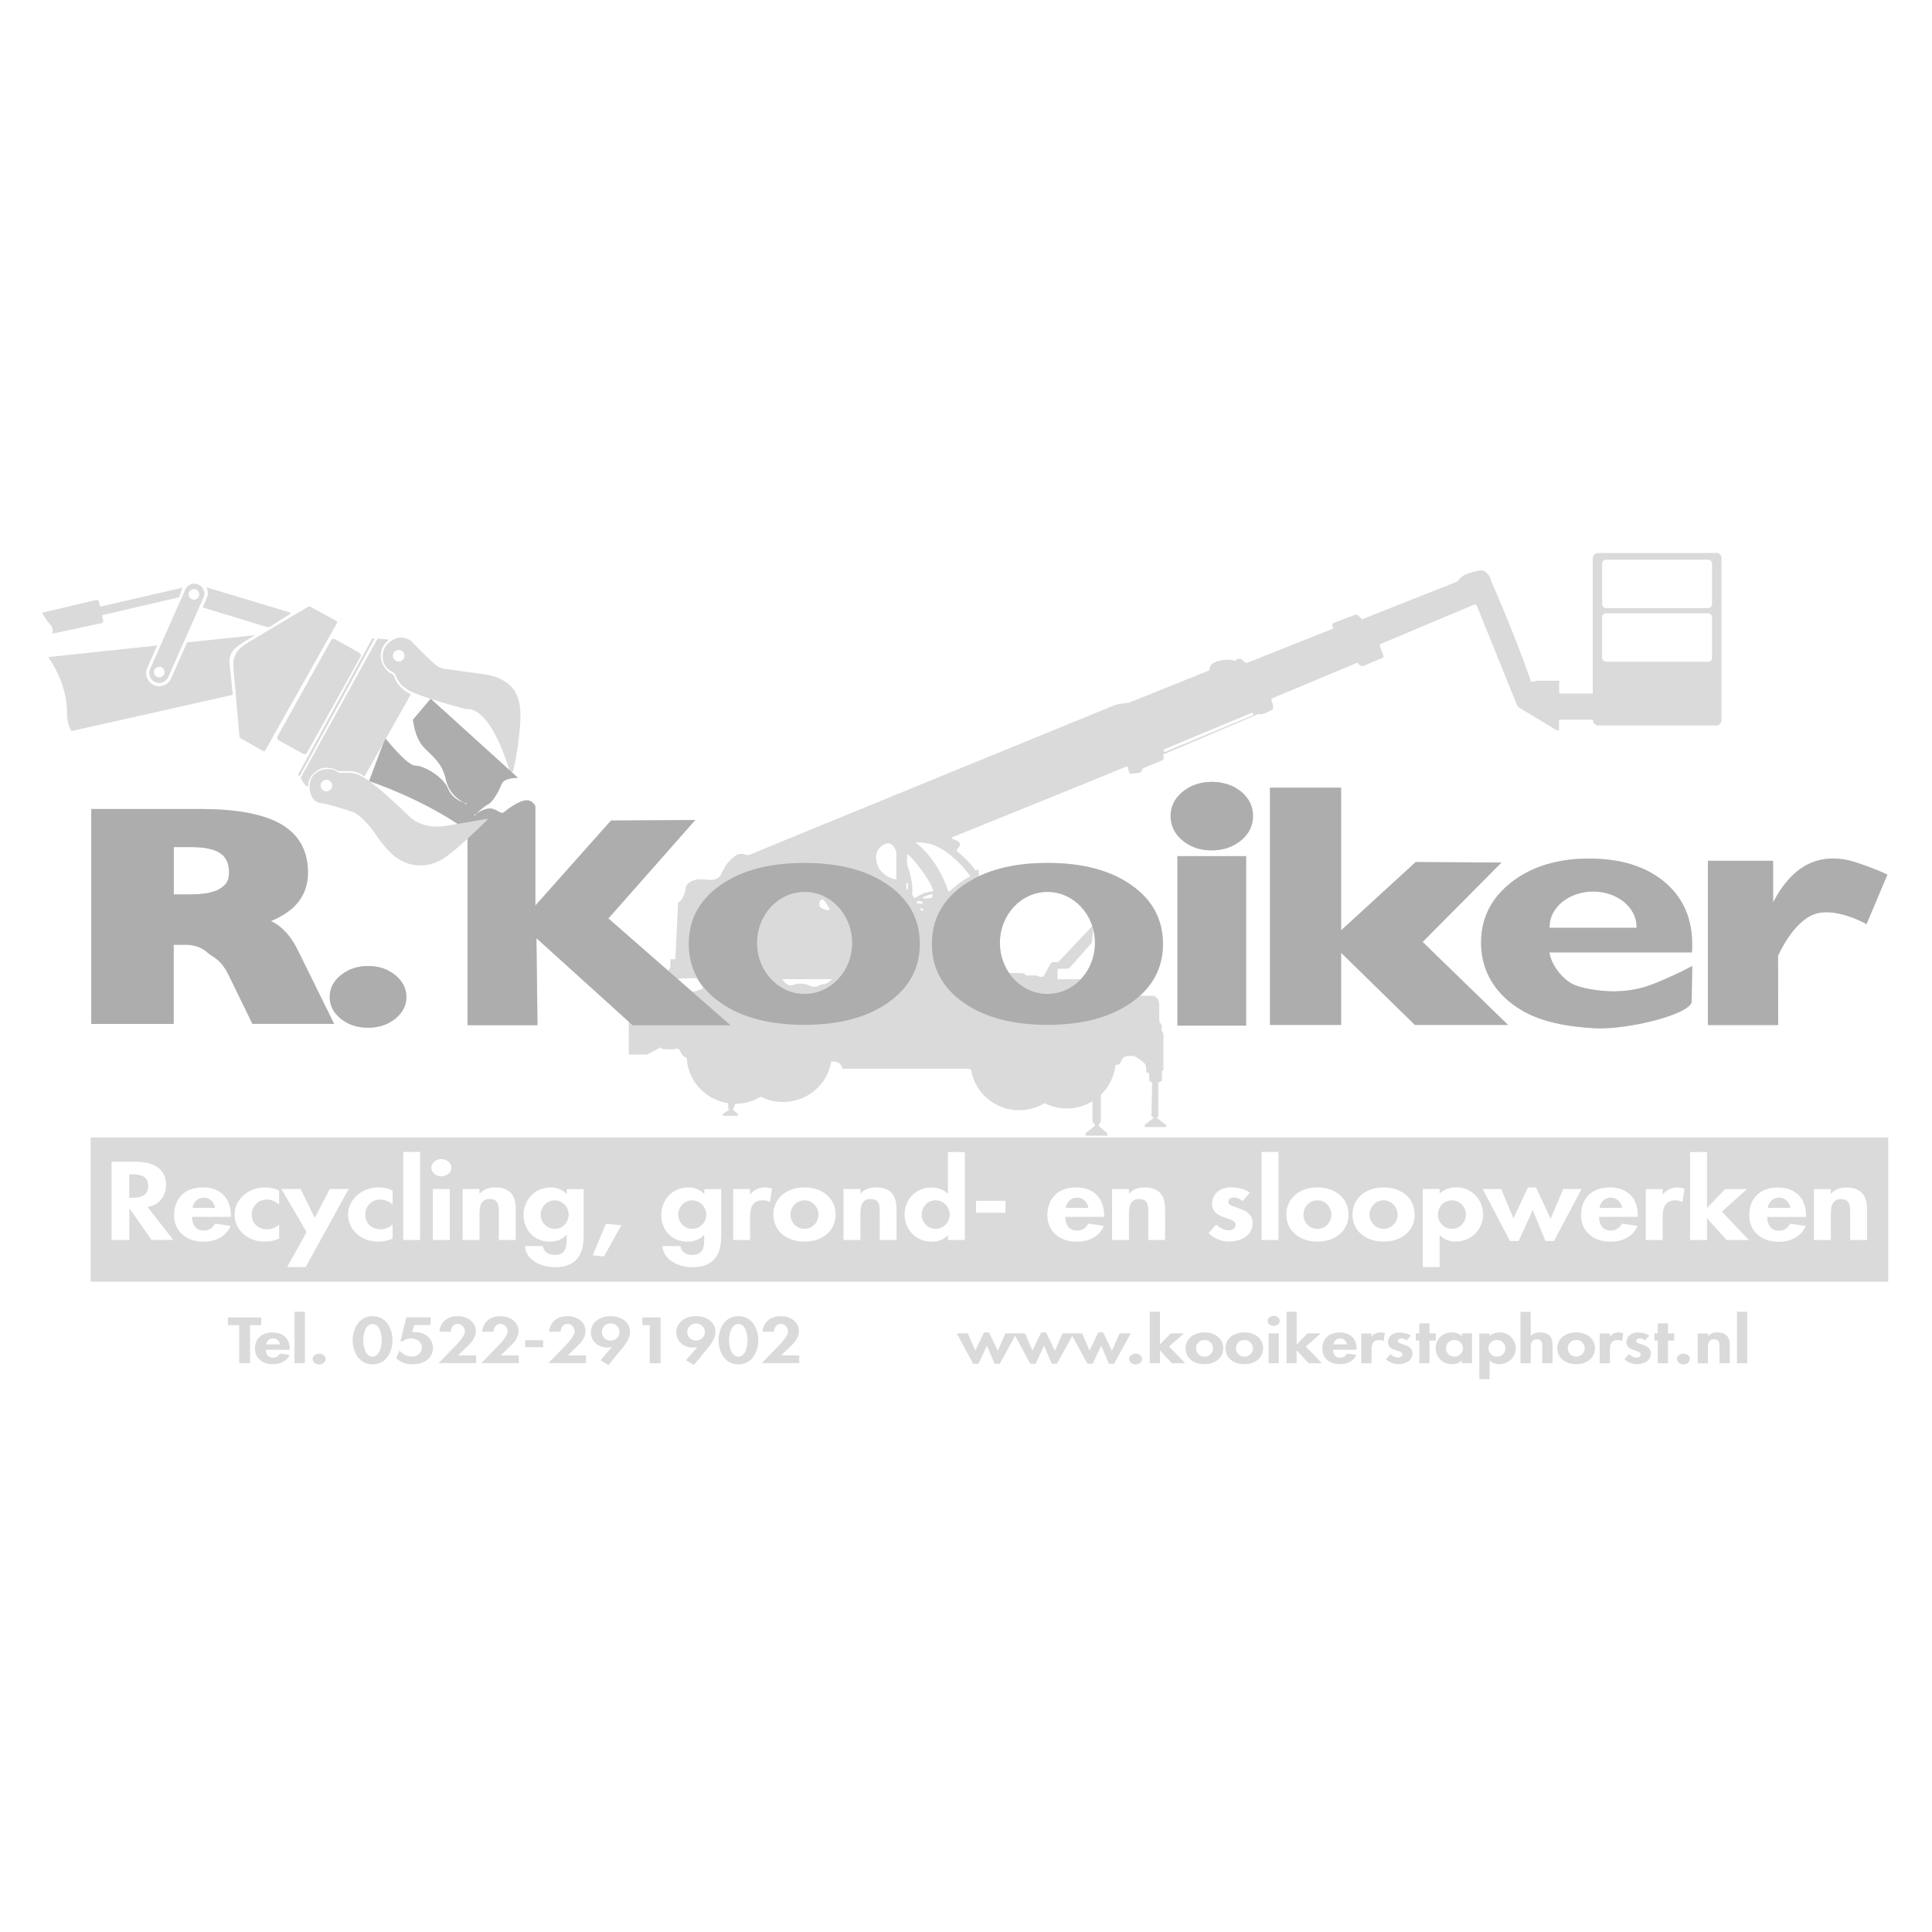 <?xml version="1.0" encoding="UTF-8"?>
<svg id="Laag_1" data-name="Laag 1" xmlns="http://www.w3.org/2000/svg" viewBox="0 0 200 200">
  <defs>
    <style>
      .cls-1 {
        fill: #dadada;
      }

      .cls-1, .cls-2 {
        stroke-width: 0px;
      }

      .cls-2 {
        fill: #adadad;
      }
    </style>
  </defs>
  <path class="cls-1" d="m177.23,62.54c0,.23-.18.41-.41.41h-10.56c-.23,0-.41-.18-.41-.41v-4.19c0-.23.18-.41.41-.41h10.56c.23,0,.41.18.41.41v4.19h0Zm0,5.55c0,.23-.18.41-.41.41h-10.56c-.23,0-.41-.18-.41-.41v-4.19c0-.23.18-.41.41-.41h10.56c.23,0,.41.18.41.41v4.19h0Zm-47.57,5.97l-9,3.75c-.07.03-.15,0-.18-.08-.03-.07,0-.15.08-.18l9-3.75c.07-.03.15,0,.18.08.03.07,0,.15-.08.18h0Zm-29.2,16.65c-.92.41-2.26,1.63-2.26,1.63-1.21-3.66-3.45-5.14-3.45-5.14.7-.04,1.62.19,1.62.19,2.24.68,4.09,3.32,4.09,3.32h0Zm-5.75,2.24c-.22,0-.28-.38-.28-.38.14-1.47-.53-3.04-.53-3.04v-.99c.05-.16.21,0,.21,0,0,0,.88.89,1.68,2.1.8,1.21.83,1.62.83,1.62-1.4.15-1.69.69-1.9.69h0Zm1.79-.03s-.41.1-.76.1-.24-.07-.24-.07c.22-.22.97-.39,1.01-.39.02,0,.04.32-.02.36h0Zm-1.17,1.3c-.11-.07,0-.19,0-.19.04-.07.28.1.26.19-.02.1-.15.07-.26,0h0Zm-.32-.69c-.23-.05-.03-.24-.03-.24.07-.09.58.04.56.16-.02.13-.29.13-.52.08h0Zm-1.01-1.89s0,.58-.05.49c-.05-.1-.12-.07-.12-.07v-.65c.19-.1.18.23.18.23h0Zm-1.2-.58s-2.11-.32-2.11-2.39c0,0-.02-.85.88-1.28.9-.43,1.22.83,1.22.83v2.85h0Zm-7.5,10.83c-.36,0-.58.14-.58.18s-.55.15-.8,0c-.25-.15-1.1-.4-1.79-.12-.68.29-1.14-.59-1.14-.59h5.14s-.48.52-.84.52h0Zm-.36-8.68c.06-.1.2-.13.29-.05.3.25.69.99.65,1.01,0,0-.16.16-.78-.14-.45-.22-.28-.62-.16-.82h0Zm92.7-35.96h-12.21c-.31,0-.55.25-.55.55v13.99h-3.29c-.22,0-.19-.12-.19-.12v-1.2h-2.46v.08h-.45s-.04-.11-.04-.11c-1.64-4.79-4.15-10.43-4.15-10.43.11,0-.35-.99-.98-.97-.36.01-1.5.35-1.8.53-.3.18-.66.63-.66.63l-9.86,3.91s-.12-.11-.34-.33c-.22-.22-.26-.18-.26-.18,0,0-2.39.88-2.47.96-.07.07.09.51.09.51l-8.94,3.55s-.06.12-.43-.28c-.37-.4-.81.08-.81.08,0,0-.63-.29-1.7,0-1.07.29-.93.97-.93.97l-8.4,3.38c-.64,0-1.4.22-1.4.22,0,0-37.35,15.28-37.68,15.44-.33.16-.5.07-.5.07,0,0-.49-.2-.84-.06-.35.13-1.18.88-1.47,1.52-.3.63-.37.7-.37.7-.53.68-1.58.36-1.75.36s-.66.02-.66.02c-.93.19-1.13.73-1.13.73-.16,1.16-.54,1.5-.72,1.6-.06.04-.1.1-.1.18-.04.88-.28,5.75-.28,5.75h-.51v.88l-1.88,2.33,2.86-1.22,1.65-.03s.09.02.11.06l.58.86c.05.07.02.17-.06.2-.26.1-.74.27-.76.27-.02,0-3.22.22-4.73.3l-2.08,2.58v3.64h1.87s1.08-.54,1.27-.68c.2-.13.33.11.33.11,0,0,1.12.04,1.21.03.49-.22.36-.02.58.05.25.65.54.8.74.82.11,2.4,1.93,4.35,4.29,4.7v.5s.09.1.09.17-.63.43-.63.43v.21h1.55l-.02-.22s-.6-.42-.48-.54c.09-.09.18-.34.23-.49,0,0,0,0,.01,0,.97,0,1.86-.27,2.63-.73.69.35,1.47.55,2.3.55,2.52,0,4.61-1.82,4.99-4.2.06,0,.11,0,.14,0,.99,0,1.01.75,1.01.75h12.99s.12.03.33.09c.38,2.38,2.46,4.21,4.99,4.21.97,0,1.86-.27,2.63-.73.69.35,1.47.55,2.3.55.97,0,1.88-.28,2.65-.75v2.07s.13.24.24.35c.1.1,0,.14,0,.14l-.94.73v.28h2.23v-.26l-.84-.72s-.11-.08-.04-.15c.07-.07.22-.34.22-.34v-2.77c.83-.8,1.39-1.88,1.51-3.08.07,0,.15-.01.23-.04.4-.11.33-.46.59-.72.26-.26.96-.16,1.1-.16s1.02.62,1.16.83c.13.21.1.86.1.86.2,0,.3.08.3.08,0,0,.03.64.03.76s.29.17.29.17l-.07,3.48.23.21-.93.72v.23h2.23v-.2l-.99-.76.17-.16v-3.5c.16,0,.37-.18.37-.18v-1.01c.15,0,.16-.11.16-.11v-3.61c0-.21-.05-.23-.05-.23-.1-.1-.12-.21-.12-.21v-.4c0-.24-.16-.43-.22-.44-.05-.01-.05-.93-.05-1.8s-.61-.98-.61-.98h-1.85s-2.22.87-2.22.87l-2.89-2.58h-2.95v-.96c0-.07.06-.13.13-.13h.86c.11,0,.22-.05.29-.13l2.27-2.57.18-1.85-3.58,3.78c-.05.06-.13.09-.2.09h-.45c-.09.01-.17.06-.22.14l-.71,1.29s-.08.08-.13.09c-.13,0-.36,0-.45-.08-.12-.12-1.21-.05-1.21-.05-.14-.14-.36-.27-.44-.25-.08.02-4.55-.14-4.55-.14,0,0,.21-10.73,0-10.61-.21.12-.32.08-.32.08-.56-.88-1.79-1.87-1.79-1.87-.1-.06-.11-.19-.11-.19-.02-.1.34-.41.34-.55s-.07-.37-.61-.55c-.54-.18-.1-.28-.1-.28,0,0,17.71-7.16,17.86-7.25.14-.09.21.02.21.02,0,0,.05.17.11.45.07.28.09.25.09.25,0,0,.62-.03.95-.1.33-.07.33-.25.36-.39.03-.14,1.89-.79,2.1-.92.21-.13.05-.58.05-.58l9.87-4.2c.09.05.47,0,.47,0,0,0,.97-.37,1.04-.56.07-.19-.09-.66-.17-.85-.08-.2.22-.27.22-.27l8.65-3.62s.05-.02.2.18c.15.21.45.16.45.16,0,0,1.8-.79,1.97-.85.17-.06.11-.2.11-.2,0,0-.35-.99-.39-1.09-.04-.1.18-.18.18-.18l9.52-4.01c.33-.15.38.16.38.16l4.08,10.09c.08.25.24.36.24.36l3.92,2.37h.24v-1.1h3.51v.05c0,.31.25.55.55.55h12.21c.31,0,.55-.25.55-.55v-16.77c0-.31-.25-.55-.55-.55h0Z"/>
  <path class="cls-1" d="m26.46,65.73s-1.25.67-2.02,1.3c-.77.63-.69,1.46-.69,1.46l.35,3.44-16.7,3.75c-.53-.83-.46-1.93-.46-1.93,0-3.16-1.95-5.73-1.95-5.73l11.28-1.2-1.02,2.31c-.08.18-.12.36-.12.55,0,.52.3,1.01.8,1.24.18.08.36.12.54.12.52,0,1.02-.3,1.24-.8l1.66-3.74,7.08-.75h0Z"/>
  <path class="cls-1" d="m18.88,60.85l-.15.43-.2.56h-.05s-7.92,1.85-7.92,1.85l.12.53c.03.14-.05.26-.19.29l-5.06,1.09s.18-.55-.23-.95c-.41-.41-.85-1.22-.85-1.22l5.6-1.32c.13-.03.27.05.3.18l.11.51,8.52-1.96h0Z"/>
  <polygon class="cls-1" points="18.48 61.85 18.53 61.84 18.73 61.28 18.48 61.85 18.48 61.85"/>
  <path class="cls-1" d="m20.08,62.08c-.31,0-.55-.25-.55-.55s.25-.55.55-.55.55.25.55.55-.25.55-.55.55h0Zm-3.59,8.04c-.31,0-.55-.25-.55-.55s.25-.55.55-.55.55.25.55.55-.25.55-.55.55h0Zm4.05-9.61c-.25-.11-.53-.12-.79-.02-.26.1-.46.29-.57.54l-2.54,5.74-1.1,2.48c-.23.52,0,1.13.52,1.36.52.23,1.13,0,1.36-.52l1.58-3.57,2.06-4.65c.23-.52,0-1.13-.52-1.36h0Z"/>
  <path class="cls-1" d="m21.37,60.8s.27.52.1.94l-.49,1.14,6.55,2s.31.13.62-.12c.26-.2,1.44-.92,1.88-1.2.07-.04.05-.14-.02-.16l-8.64-2.6h0Z"/>
  <path class="cls-1" d="m24.86,76.4l2.38,1.34c.08.04.17.02.22-.06l7.42-13.18c.04-.08.02-.18-.06-.22l-2.73-1.49s-.11-.03-.16,0l-6.24,3.71s-.04.03-.05.05l-.45.29c-.71.46-1.12,1.28-1.04,2.13,0,0,0,0,0,0l.64,7.29c0,.05.03.1.08.13h0Z"/>
  <path class="cls-1" d="m31.38,78.04l-2.54-1.41c-.14-.08-.19-.26-.11-.4l5.54-9.95c.08-.14.26-.19.4-.11l2.54,1.41c.14.08.19.26.11.4l-5.54,9.95c-.08.14-.26.19-.4.11h0Z"/>
  <path class="cls-1" d="m30.88,80.26l.1.05s.06,0,.08-.02l7.67-14.09s0-.06-.02-.08l-.1-.05s-.06,0-.08.02l-7.67,14.09s0,.06.02.08h0Z"/>
  <path class="cls-1" d="m41.27,68.48c-.33,0-.6-.27-.6-.6s.27-.6.6-.6.6.27.6.6-.27.6-.6.6h0Zm11.09,2.13c-.63-.43-1.36-.68-2.11-.79-1.1-.15-3.08-.42-4.27-.59-.32-.05-.63-.18-.87-.39-.48-.41-1.37-1.23-2.55-2.49,0,0-.63-.49-1.43-.3-.11.03-1.39.42-1.51,1.71-.12,1.29.88,1.73.88,1.73,0,0,.33.14.44.36.11.22.18.86,1.25,1.55,1.08.7,6.08,2.02,6.08,2.02,0,0,2.24-.71,4.4,6.11l.27.77s.52-1.25.85-4.65c.26-2.69-.05-4.09-1.43-5.05h0Z"/>
  <path class="cls-1" d="m83.28,124.26c-.9,0-1.45.75-1.45,1.48s.55,1.47,1.45,1.47,1.45-.76,1.45-1.47-.55-1.48-1.45-1.48h0Z"/>
  <path class="cls-1" d="m143.23,124.26c-.9,0-1.45.75-1.45,1.48s.55,1.47,1.45,1.47,1.45-.76,1.45-1.47-.55-1.48-1.45-1.48h0Z"/>
  <path class="cls-1" d="m150.3,124.26c-.9,0-1.45.76-1.45,1.47s.55,1.48,1.45,1.48,1.45-.77,1.45-1.48-.55-1.47-1.45-1.47h0Z"/>
  <path class="cls-1" d="m111.5,123.98c-.7,0-1.09.52-1.17,1.06h2.34c-.09-.54-.49-1.06-1.16-1.06h0Z"/>
  <path class="cls-1" d="m96.86,124.26c-.9,0-1.45.76-1.45,1.47s.55,1.48,1.45,1.48,1.45-.77,1.45-1.48-.55-1.47-1.45-1.47h0Z"/>
  <path class="cls-1" d="m71.66,124.26c-.9,0-1.45.77-1.45,1.48s.55,1.47,1.45,1.47,1.45-.76,1.45-1.47-.55-1.48-1.45-1.48h0Z"/>
  <path class="cls-1" d="m136.38,124.26c-.9,0-1.45.75-1.45,1.48s.55,1.47,1.45,1.47,1.45-.76,1.45-1.47-.55-1.48-1.45-1.48h0Z"/>
  <path class="cls-1" d="m21.1,123.98c-.7,0-1.09.52-1.17,1.06h2.34c-.09-.54-.49-1.06-1.16-1.06h0Z"/>
  <path class="cls-1" d="m184.17,123.98c-.7,0-1.09.52-1.17,1.06h2.34c-.09-.54-.49-1.06-1.16-1.06h0Z"/>
  <path class="cls-1" d="m166.75,123.98c-.7,0-1.09.52-1.17,1.06h2.34c-.09-.54-.49-1.06-1.16-1.06h0Z"/>
  <path class="cls-1" d="m193.28,128.37h-1.75v-2.79c0-.63.04-1.45-.95-1.45-1.04,0-1.05,1-1.05,1.63v2.61h-1.75v-5.27h1.75v.48h.02c.36-.47.97-.65,1.6-.65,1.65,0,2.12,1,2.12,2.22v3.22h0Zm-6.31-2.39h-4.03c0,.67.3,1.42,1.21,1.42.57,0,.94-.3,1.17-.72l1.61.23c-.42,1.05-1.5,1.64-2.79,1.64-1.9,0-3.06-1.16-3.06-2.76s.99-2.86,2.97-2.86,2.91,1.28,2.91,2.87v.18h0Zm-8.23,2.39l-2.01-2.24h-.02v2.24h-1.75v-9.11h1.75v5.77h.02l1.84-1.93h2.27l-2.59,2.32,2.79,2.95h-2.3Zm-4.56-3.92c-.21-.13-.46-.19-.72-.19-1.21,0-1.34.92-1.34,1.74v2.37h-1.75v-5.27h1.75v.55h.02c.35-.46.87-.72,1.52-.72.25,0,.5.05.72.13l-.21,1.4h0Zm-4.62,1.52h-4.03c0,.67.3,1.42,1.21,1.42.57,0,.94-.3,1.17-.72l1.61.23c-.42,1.05-1.5,1.64-2.79,1.64-1.9,0-3.06-1.16-3.06-2.76s.99-2.86,2.97-2.86,2.91,1.28,2.91,2.87v.18h0Zm-9.58,2.5l-1.31-3.21-1.46,3.21h-.9l-2.82-5.38h1.91l1.27,3.04,1.5-3.21h.84l1.51,3.25,1.3-3.08h1.9l-2.85,5.38h-.89Zm-9.29.06c-.62,0-1.29-.24-1.64-.67h-.02v3.31h-1.75v-8.09h1.75v.48c.4-.41,1.05-.65,1.7-.65,1.74,0,2.8,1.4,2.8,2.78s-1.02,2.83-2.84,2.83h0Zm-7.46,0c-1.92,0-3.22-1.17-3.22-2.8s1.31-2.81,3.22-2.81,3.22,1.17,3.22,2.81-1.3,2.8-3.22,2.8h0Zm-6.85,0c-1.92,0-3.22-1.17-3.22-2.8s1.31-2.81,3.22-2.81,3.22,1.17,3.22,2.81-1.3,2.8-3.22,2.8h0Zm-4.03-.17h-1.75v-9.11h1.75v9.11h0Zm-5.08.17c-.82,0-1.62-.32-2.16-.88l.8-.89c.34.32.79.61,1.3.61.39,0,.7-.23.7-.57,0-.46-.61-.57-1.22-.79-.61-.23-1.22-.54-1.22-1.39,0-.99.8-1.71,1.95-1.71.65,0,1.47.17,1.97.55l-.75.87c-.25-.2-.57-.37-.92-.37-.29,0-.57.19-.57.45,0,.39.64.49,1.26.73.64.24,1.26.6,1.26,1.51,0,1.17-1.1,1.87-2.39,1.87h0Zm-6.65-.17h-1.75v-2.79c0-.63.04-1.45-.95-1.45-1.04,0-1.05,1-1.05,1.63v2.61h-1.75v-5.27h1.75v.48h.02c.36-.47.97-.65,1.6-.65,1.65,0,2.12,1,2.12,2.22v3.22h0Zm-6.31-2.39h-4.03c0,.67.3,1.42,1.21,1.42.57,0,.94-.3,1.17-.72l1.61.23c-.42,1.05-1.5,1.64-2.79,1.64-1.9,0-3.06-1.16-3.06-2.76s.99-2.86,2.97-2.86,2.91,1.28,2.91,2.87v.18h0Zm-10.22-.43h-3.05v-1.23h3.05v1.23h0Zm-4.21,2.82h-1.75v-.49h-.02c-.36.43-1.01.67-1.65.67-1.8,0-2.82-1.41-2.82-2.83s1.04-2.78,2.8-2.78c.64,0,1.29.24,1.67.65h.02v-4.32h1.75v9.11h0Zm-7.06,0h-1.75v-2.79c0-.63.04-1.45-.95-1.45-1.04,0-1.05,1-1.05,1.63v2.61h-1.75v-5.27h1.75v.48h.02c.36-.47.97-.65,1.6-.65,1.65,0,2.12,1,2.12,2.22v3.22h0Zm-9.54.17c-1.92,0-3.22-1.17-3.22-2.8s1.31-2.81,3.22-2.81,3.22,1.17,3.22,2.81-1.3,2.8-3.22,2.8h0Zm-3.57-4.09c-.21-.13-.46-.19-.72-.19-1.21,0-1.34.92-1.34,1.74v2.37h-1.75v-5.27h1.75v.55h.02c.35-.46.87-.72,1.52-.72.25,0,.5.05.72.13l-.21,1.4h0Zm-5.06,3.6c0,1.72-.67,3.14-2.97,3.14-1.5,0-3.01-.78-3.1-2.19h1.85c.09.56.55.92,1.21.92,1.24,0,1.26-.93,1.26-1.73v-.34h-.02c-.37.43-1.02.7-1.67.7-1.8,0-2.76-1.35-2.76-2.77s1.02-2.85,2.85-2.85c.61,0,1.24.27,1.59.68h.02v-.5h1.75v4.95h0Zm-12.13,2.03l-1.16-.12,1.36-3.26,1.6.15-1.8,3.23h0Zm-2.11-2.03c0,1.72-.67,3.14-2.97,3.14-1.5,0-3.01-.78-3.1-2.19h1.85c.09.56.55.92,1.21.92,1.24,0,1.26-.93,1.26-1.73v-.34h-.03c-.37.43-1.02.7-1.67.7-1.8,0-2.76-1.35-2.76-2.77s1.02-2.85,2.85-2.85c.61,0,1.24.27,1.59.68h.03v-.5h1.75v4.95h0Zm-7.02.32h-1.75v-2.79c0-.63.04-1.45-.95-1.45-1.04,0-1.05,1-1.05,1.63v2.61h-1.75v-5.27h1.75v.48h.03c.36-.47.97-.65,1.6-.65,1.65,0,2.12,1,2.12,2.22v3.22h0Zm-7.7-6.59c-.57,0-1.04-.4-1.04-.89s.46-.89,1.04-.89,1.04.41,1.04.89-.46.89-1.04.89h0Zm.87,6.59h-1.75v-5.27h1.75v5.27h0Zm-3.07,0h-1.75v-9.11h1.75v9.11h0Zm-2.84-3.66c-.37-.32-.75-.52-1.29-.52-.99,0-1.55.79-1.55,1.57,0,.83.61,1.51,1.61,1.51.47,0,.91-.2,1.22-.5v1.45c-.47.23-.97.32-1.51.32-1.81,0-3.1-1.28-3.1-2.79s1.34-2.82,3.19-2.82c.49,0,1,.11,1.42.33v1.45h0Zm-10.93,6.47l2.02-3.62-2.61-4.47h1.99l1.46,3,1.57-3h1.95l-4.46,8.09h-1.92Zm-.82-6.47c-.37-.32-.75-.52-1.29-.52-.99,0-1.55.79-1.55,1.57,0,.83.61,1.51,1.61,1.51.47,0,.91-.2,1.22-.5v1.45c-.47.23-.97.32-1.51.32-1.81,0-3.1-1.28-3.1-2.79s1.34-2.82,3.19-2.82c.49,0,1,.11,1.42.33v1.45h0Zm-4.98,1.27h-4.04c0,.67.3,1.42,1.21,1.42.57,0,.94-.3,1.17-.72l1.61.23c-.42,1.05-1.5,1.64-2.79,1.64-1.9,0-3.06-1.16-3.06-2.76s.99-2.86,2.97-2.86,2.91,1.28,2.91,2.87v.18h0Zm-8.22,2.39l-2.29-3.26h-.02v3.26h-1.84v-8.1h2.49c1.86,0,3.15.71,3.15,2.44,0,1.03-.66,2.06-1.92,2.24l2.66,3.41h-2.22Zm-6.32-10.61v14.93h186.09v-14.93H9.37Z"/>
  <path class="cls-1" d="m13.63,121.56h-.25v2.44h.24c1.01,0,1.72-.26,1.72-1.25s-.74-1.19-1.71-1.19h0Z"/>
  <path class="cls-1" d="m57.42,124.26c-.9,0-1.45.77-1.45,1.48s.55,1.47,1.45,1.47,1.45-.76,1.45-1.47-.55-1.48-1.45-1.48h0Z"/>
  <polygon class="cls-1" points="25.88 141.12 24.76 141.12 24.76 137.18 23.59 137.18 23.59 136.38 27.04 136.38 27.04 137.18 25.88 137.18 25.88 141.12 25.88 141.12"/>
  <path class="cls-1" d="m28.98,139.17c-.05-.31-.3-.62-.71-.62s-.67.3-.72.62h1.43Zm-1.46.55c0,.39.18.83.74.83.35,0,.57-.18.72-.42l.99.13c-.26.62-.92.96-1.71.96-1.16,0-1.87-.68-1.87-1.61s.6-1.67,1.82-1.67,1.78.75,1.78,1.68v.11h-2.47Z"/>
  <polygon class="cls-1" points="31.56 141.12 30.49 141.12 30.49 135.79 31.56 135.79 31.56 141.12 31.56 141.12"/>
  <path class="cls-1" d="m33.72,140.68c0,.31-.31.57-.68.57s-.68-.26-.68-.57.31-.55.68-.55.68.24.68.55h0Z"/>
  <path class="cls-1" d="m37.6,138.74c0,.47.17,1.7.96,1.7s.96-1.23.96-1.7-.16-1.68-.96-1.68-.96,1.21-.96,1.68h0Zm3.03.01c0,1.01-.54,2.49-2.06,2.49s-2.06-1.48-2.06-2.49.52-2.5,2.06-2.5,2.06,1.48,2.06,2.5h0Z"/>
  <path class="cls-1" d="m42.87,137.18l-.2.72h.29c1.12-.01,1.86.75,1.86,1.63,0,1.02-.86,1.7-2.1,1.7-.68,0-1.26-.21-1.71-.63l.34-.79c.3.35.77.62,1.3.62.63,0,1.03-.45,1.03-.94,0-.52-.49-.94-1.12-.94-.33,0-.69.13-.93.31h-.18l.62-2.49h2.51v.8h-1.71Z"/>
  <path class="cls-1" d="m49.29,140.31v.8h-3.88l1.47-1.52c.41-.41,1.25-1.24,1.25-1.77,0-.34-.27-.77-.74-.77-.5,0-.73.45-.71.81h-1.19c.08-.91.71-1.61,1.9-1.61,1.06,0,1.87.66,1.87,1.53,0,.7-.47,1.22-1,1.72l-.85.81h1.89Z"/>
  <path class="cls-1" d="m53.71,140.31v.8h-3.88l1.47-1.52c.41-.41,1.25-1.24,1.25-1.77,0-.34-.27-.77-.74-.77-.5,0-.73.45-.71.81h-1.19c.08-.91.71-1.61,1.9-1.61,1.06,0,1.87.66,1.87,1.53,0,.7-.47,1.22-1,1.72l-.85.81h1.89Z"/>
  <polygon class="cls-1" points="56.22 138.74 56.22 139.46 54.36 139.46 54.36 138.74 56.22 138.74 56.22 138.74"/>
  <path class="cls-1" d="m60.65,140.31v.8h-3.88l1.47-1.52c.41-.41,1.25-1.24,1.25-1.77,0-.34-.27-.77-.74-.77-.5,0-.73.45-.71.81h-1.19c.08-.91.71-1.61,1.9-1.61,1.06,0,1.87.66,1.87,1.53,0,.7-.47,1.22-1,1.72l-.85.81h1.89Z"/>
  <path class="cls-1" d="m62.3,137.89c0,.43.34.89.91.89s.92-.46.92-.89-.35-.89-.92-.89-.91.46-.91.89h0Zm-.14,2.93l1.19-1.38h-.02c-.13.03-.29.06-.45.06-1.06,0-1.71-.75-1.71-1.57,0-.98.85-1.68,2.03-1.68s2.02.66,2.02,1.61c0,.57-.33,1.12-.7,1.58l-1.53,1.87-.83-.5h0Z"/>
  <polygon class="cls-1" points="66.5 137.18 66.5 136.38 68.38 136.38 68.38 141.12 67.26 141.12 67.26 137.18 66.5 137.18 66.5 137.18"/>
  <path class="cls-1" d="m71.14,137.89c0,.43.34.89.91.89s.92-.46.92-.89-.35-.89-.92-.89-.91.46-.91.89h0Zm-.14,2.93l1.19-1.38h-.02c-.13.03-.29.06-.45.06-1.06,0-1.71-.75-1.71-1.57,0-.98.85-1.68,2.03-1.68s2.02.66,2.02,1.61c0,.57-.33,1.12-.7,1.58l-1.53,1.87-.83-.5h0Z"/>
  <path class="cls-1" d="m75.47,138.74c0,.47.17,1.7.96,1.7s.96-1.23.96-1.7-.16-1.68-.96-1.68-.96,1.21-.96,1.68h0Zm3.03.01c0,1.01-.54,2.49-2.06,2.49s-2.06-1.48-2.06-2.49.52-2.5,2.06-2.5,2.06,1.48,2.06,2.5h0Z"/>
  <path class="cls-1" d="m82.74,140.31v.8h-3.88l1.47-1.52c.41-.41,1.25-1.24,1.25-1.77,0-.34-.27-.77-.74-.77-.5,0-.73.45-.71.81h-1.19c.08-.91.71-1.61,1.9-1.61,1.06,0,1.87.66,1.87,1.53,0,.7-.47,1.22-1,1.72l-.85.81h1.89Z"/>
  <polygon class="cls-1" points="100.96 139.81 101.87 137.93 102.38 137.93 103.29 139.83 104.08 138.03 105.22 138.03 103.5 141.18 102.96 141.18 102.17 139.3 101.29 141.18 100.74 141.18 99.04 138.03 100.19 138.03 100.96 139.81 100.96 139.81"/>
  <polygon class="cls-1" points="106.88 139.81 107.78 137.93 108.29 137.93 109.2 139.83 109.99 138.03 111.14 138.03 109.41 141.18 108.88 141.18 108.08 139.3 107.2 141.18 106.66 141.18 104.95 138.03 106.11 138.03 106.88 139.81 106.88 139.81"/>
  <polygon class="cls-1" points="112.79 139.81 113.69 137.93 114.2 137.93 115.11 139.83 115.9 138.03 117.05 138.03 115.33 141.18 114.79 141.18 114 139.3 113.11 141.18 112.57 141.18 110.86 138.03 112.02 138.03 112.79 139.81 112.79 139.81"/>
  <path class="cls-1" d="m118.23,140.68c0,.31-.3.57-.67.57s-.67-.26-.67-.57.3-.55.67-.55.67.24.67.55h0Z"/>
  <polygon class="cls-1" points="120.08 139.16 120.09 139.16 121.2 138.03 122.58 138.03 121.01 139.39 122.7 141.12 121.31 141.12 120.09 139.8 120.08 139.8 120.08 141.12 119.02 141.12 119.02 135.79 120.08 135.79 120.08 139.16 120.08 139.16"/>
  <path class="cls-1" d="m123.81,139.58c0,.41.33.86.88.86s.88-.45.88-.86-.33-.87-.88-.87-.88.44-.88.87h0Zm2.82,0c0,.95-.79,1.64-1.95,1.64s-1.95-.68-1.95-1.64.79-1.65,1.95-1.65,1.95.68,1.95,1.65h0Z"/>
  <path class="cls-1" d="m127.94,139.58c0,.41.33.86.88.86s.88-.45.88-.86-.33-.87-.88-.87-.88.44-.88.87h0Zm2.82,0c0,.95-.79,1.64-1.95,1.64s-1.95-.68-1.95-1.64.79-1.65,1.95-1.65,1.95.68,1.95,1.65h0Z"/>
  <path class="cls-1" d="m132.38,141.12h-1.06v-3.09h1.06v3.09h0Zm.1-4.38c0,.29-.28.52-.63.52s-.63-.23-.63-.52.28-.52.63-.52.63.24.63.52h0Z"/>
  <polygon class="cls-1" points="134.23 139.16 134.25 139.16 135.36 138.03 136.73 138.03 135.17 139.39 136.85 141.12 135.47 141.12 134.25 139.8 134.23 139.8 134.23 141.12 133.18 141.12 133.18 135.79 134.23 135.79 134.23 139.16 134.23 139.16"/>
  <path class="cls-1" d="m139.44,139.17c-.05-.31-.29-.62-.7-.62s-.66.3-.71.62h1.41Zm-1.44.55c0,.39.18.83.73.83.35,0,.57-.18.71-.42l.97.13c-.26.62-.91.96-1.68.96-1.15,0-1.85-.68-1.85-1.61s.6-1.67,1.8-1.67,1.76.75,1.76,1.68v.11h-2.44Z"/>
  <path class="cls-1" d="m141.99,138.35h.01c.21-.27.53-.42.92-.42.15,0,.3.03.44.08l-.13.82c-.13-.08-.28-.11-.44-.11-.73,0-.81.54-.81,1.02v1.39h-1.06v-3.09h1.06v.32h0Z"/>
  <path class="cls-1" d="m145.61,138.76c-.15-.12-.35-.21-.56-.21-.17,0-.35.11-.35.26,0,.23.39.29.76.43.39.14.76.35.76.89,0,.68-.66,1.09-1.44,1.09-.5,0-.98-.19-1.31-.52l.48-.52c.2.19.48.36.79.36.23,0,.42-.13.42-.33,0-.27-.37-.33-.74-.46-.37-.13-.74-.31-.74-.81,0-.58.48-1,1.18-1,.39,0,.89.1,1.19.32l-.45.51h0Z"/>
  <polygon class="cls-1" points="147.98 141.12 146.93 141.12 146.93 138.77 146.56 138.77 146.56 138.03 146.93 138.03 146.93 136.99 147.98 136.99 147.98 138.03 148.63 138.03 148.63 138.77 147.98 138.77 147.98 141.12 147.98 141.12"/>
  <path class="cls-1" d="m151.44,139.57c0-.41-.34-.86-.88-.86s-.88.45-.88.86.33.87.88.87.88-.45.88-.87h0Zm.94,1.55h-1.04v-.28h-.01c-.23.25-.62.38-1,.38-1.09,0-1.71-.82-1.71-1.66s.63-1.63,1.69-1.63c.39,0,.78.14,1.03.39v-.29h1.04v3.09h0Z"/>
  <path class="cls-1" d="m155.84,139.57c0-.41-.33-.86-.88-.86s-.88.45-.88.86.33.87.88.87.88-.45.88-.87h0Zm-1.65-1.26c.24-.24.63-.38,1.03-.38,1.05,0,1.69.82,1.69,1.63s-.62,1.66-1.71,1.66c-.38,0-.78-.14-.99-.39h-.01v1.94h-1.06v-4.73h1.06v.28h0Z"/>
  <path class="cls-1" d="m158.46,135.79v2.5h.01c.22-.25.59-.36.97-.36,1,0,1.28.58,1.28,1.3v1.89h-1.06v-1.63c0-.37.02-.85-.57-.85-.63,0-.63.58-.63.96v1.53h-1.06v-5.33h1.06Z"/>
  <path class="cls-1" d="m162.29,139.58c0,.41.33.86.88.86s.88-.45.88-.86-.33-.87-.88-.87-.88.44-.88.87h0Zm2.82,0c0,.95-.79,1.64-1.95,1.64s-1.95-.68-1.95-1.64.79-1.65,1.95-1.65,1.95.68,1.95,1.65h0Z"/>
  <path class="cls-1" d="m166.67,138.35h.01c.21-.27.53-.42.92-.42.15,0,.3.03.44.08l-.13.82c-.13-.08-.28-.11-.44-.11-.73,0-.81.54-.81,1.02v1.39h-1.06v-3.09h1.06v.32h0Z"/>
  <path class="cls-1" d="m170.29,138.76c-.15-.12-.35-.21-.56-.21-.17,0-.35.11-.35.26,0,.23.39.29.76.43.39.14.76.35.76.89,0,.68-.66,1.09-1.44,1.09-.5,0-.98-.19-1.31-.52l.48-.52c.2.19.48.36.79.36.23,0,.42-.13.42-.33,0-.27-.37-.33-.74-.46-.37-.13-.74-.31-.74-.81,0-.58.48-1,1.18-1,.39,0,.89.1,1.19.32l-.45.51h0Z"/>
  <polygon class="cls-1" points="172.67 141.12 171.61 141.12 171.61 138.77 171.25 138.77 171.25 138.03 171.61 138.03 171.61 136.99 172.67 136.99 172.67 138.03 173.32 138.03 173.32 138.77 172.67 138.77 172.67 141.12 172.67 141.12"/>
  <path class="cls-1" d="m174.94,140.68c0,.31-.3.57-.67.57s-.67-.26-.67-.57.3-.55.67-.55.67.24.67.55h0Z"/>
  <path class="cls-1" d="m176.79,138.31h.02c.22-.28.59-.38.97-.38,1,0,1.28.58,1.28,1.3v1.89h-1.06v-1.63c0-.37.02-.85-.57-.85-.63,0-.63.58-.63.96v1.53h-1.06v-3.09h1.06v.28h0Z"/>
  <polygon class="cls-1" points="180.87 141.12 179.81 141.12 179.81 135.79 180.87 135.79 180.87 141.12 180.87 141.12"/>
  <path class="cls-1" d="m17.98,92.59h1.63c1.5,0,2.55-.2,3.17-.6.62-.4.93-.77.93-1.69s-.31-1.57-.93-1.99c-.62-.41-1.62-.62-3.01-.62h-1.78v4.9h0Zm-8.53,13.4v-22.24h11.32c3.78,0,6.58.54,8.39,1.61,1.81,1.08,2.72,2.73,2.72,4.97,0,1.16-.32,2.15-.95,2.98-.64.83-1.6,1.51-2.88,2.03.6.3,1.13.7,1.59,1.21.46.51.89,1.18,1.29,2.02l3.66,7.42h-8.46l-2.42-4.97c-.88-1.81-1.63-1.87-2.23-2.41-.6-.54-1.37-.81-2.3-.81h-1.2v8.2h-8.53Z"/>
  <path class="cls-2" d="m17.98,92.59h1.63c1.5,0,2.55-.2,3.17-.6.62-.4.93-.77.93-1.69s-.31-1.57-.93-1.99c-.62-.41-1.62-.62-3.01-.62h-1.78v4.9h0Zm-8.53,13.4v-22.24h11.32c3.78,0,6.58.54,8.39,1.61,1.81,1.08,2.72,2.73,2.72,4.97,0,1.16-.32,2.15-.95,2.98-.64.83-1.6,1.51-2.88,2.03.6.3,1.13.7,1.59,1.21.46.51.89,1.18,1.29,2.02l3.66,7.42h-8.46l-2.42-4.97c-.88-1.81-1.63-1.87-2.23-2.41-.6-.54-1.37-.81-2.3-.81h-1.2v8.2h-8.53Z"/>
  <path class="cls-1" d="m34.13,103.21c0-.89.39-1.65,1.16-2.27.77-.62,1.71-.94,2.81-.94s2.04.31,2.81.94c.77.62,1.16,1.38,1.16,2.27s-.39,1.63-1.16,2.25c-.77.62-1.71.93-2.81.93s-2.05-.31-2.82-.93c-.77-.62-1.15-1.37-1.15-2.25h0Z"/>
  <path class="cls-2" d="m34.13,103.21c0-.89.39-1.65,1.16-2.27.77-.62,1.71-.94,2.81-.94s2.04.31,2.81.94c.77.62,1.16,1.38,1.16,2.27s-.39,1.63-1.16,2.25c-.77.62-1.71.93-2.81.93s-2.05-.31-2.82-.93c-.77-.62-1.15-1.37-1.15-2.25h0Z"/>
  <path class="cls-1" d="m121.18,84.48c0-.99.41-1.82,1.24-2.51.83-.68,1.83-1.03,3.01-1.03s2.23.34,3.05,1.01c.82.68,1.23,1.52,1.23,2.52s-.41,1.85-1.24,2.53c-.83.68-1.84,1.03-3.04,1.03s-2.2-.34-3.02-1.03c-.82-.68-1.23-1.53-1.23-2.53h0Zm.71,21.69v-17.54h7.11v17.54h-7.11Z"/>
  <path class="cls-2" d="m121.18,84.48c0-.99.41-1.82,1.24-2.51.83-.68,1.83-1.03,3.01-1.03s2.23.34,3.05,1.01c.82.68,1.23,1.52,1.23,2.52s-.41,1.85-1.24,2.53c-.83.68-1.84,1.03-3.04,1.03s-2.2-.34-3.02-1.03c-.82-.68-1.23-1.53-1.23-2.53h0Zm.71,21.69v-17.54h7.11v17.54h-7.11Z"/>
  <polygon class="cls-1" points="131.47 106.1 131.47 81.54 138.83 81.54 138.83 96.31 146.55 89.24 155.43 89.29 147.27 97.51 156.11 106.1 146.47 106.1 138.83 98.63 138.83 106.1 131.47 106.1 131.47 106.1"/>
  <polygon class="cls-2" points="131.47 106.1 131.47 81.54 138.83 81.54 138.83 96.31 146.55 89.24 155.43 89.29 147.27 97.51 156.11 106.1 146.47 106.1 138.83 98.63 138.83 106.1 131.47 106.1 131.47 106.1"/>
  <path class="cls-1" d="m176.8,106.12v-17.01h6.75v4.31c.78-1.51,1.69-2.65,2.72-3.41,1.03-.76,2.2-1.14,3.49-1.14.67,0,1.37.1,2.08.31.71.21,2.82.97,3.54,1.37l-2.16,5.11s-3.22-1.83-5.41-1.02c-2.26.83-3.73,4.27-3.75,4.31l.02,7.16h-7.28Z"/>
  <path class="cls-2" d="m176.8,106.12v-17.01h6.75v4.31c.78-1.51,1.69-2.65,2.72-3.41,1.03-.76,2.2-1.14,3.49-1.14.67,0,1.37.1,2.08.31.71.21,2.82.97,3.54,1.37l-2.16,5.11s-3.22-1.83-5.41-1.02c-2.26.83-3.73,4.27-3.75,4.31l.02,7.16h-7.28Z"/>
  <path class="cls-1" d="m83.29,102.89c-2.72,0-4.92-2.36-4.92-5.28s2.2-5.28,4.92-5.28,4.92,2.36,4.92,5.28-2.2,5.28-4.92,5.28h0Zm8.67-11.26c-2.17-1.53-5.07-2.3-8.69-2.3s-6.52.77-8.7,2.3c-2.18,1.54-3.27,3.56-3.27,6.08s1.09,4.55,3.28,6.08c2.18,1.54,5.08,2.3,8.69,2.3s6.49-.77,8.67-2.3c2.18-1.54,3.28-3.56,3.28-6.08s-1.09-4.55-3.26-6.08h0Z"/>
  <path class="cls-2" d="m83.29,102.89c-2.72,0-4.92-2.36-4.92-5.28s2.2-5.28,4.92-5.28,4.92,2.36,4.92,5.28-2.2,5.28-4.92,5.28h0Zm8.67-11.26c-2.17-1.53-5.07-2.3-8.69-2.3s-6.52.77-8.7,2.3c-2.18,1.54-3.27,3.56-3.27,6.08s1.09,4.55,3.28,6.08c2.18,1.54,5.08,2.3,8.69,2.3s6.49-.77,8.67-2.3c2.18-1.54,3.28-3.56,3.28-6.08s-1.09-4.55-3.26-6.08h0Z"/>
  <path class="cls-1" d="m108.43,102.89c-2.72,0-4.92-2.36-4.92-5.28s2.2-5.28,4.92-5.28,4.92,2.36,4.92,5.28-2.2,5.28-4.92,5.28h0Zm8.7-11.26c-2.17-1.53-5.07-2.3-8.69-2.3s-6.52.77-8.7,2.3c-2.18,1.54-3.27,3.56-3.27,6.08s1.09,4.55,3.28,6.08c2.18,1.54,5.08,2.3,8.69,2.3s6.49-.77,8.67-2.3c2.18-1.54,3.28-3.56,3.28-6.08s-1.09-4.55-3.26-6.08h0Z"/>
  <path class="cls-2" d="m108.43,102.89c-2.72,0-4.92-2.36-4.92-5.28s2.2-5.28,4.92-5.28,4.92,2.36,4.92,5.28-2.2,5.28-4.92,5.28h0Zm8.7-11.26c-2.17-1.53-5.07-2.3-8.69-2.3s-6.52.77-8.7,2.3c-2.18,1.54-3.27,3.56-3.27,6.08s1.09,4.55,3.28,6.08c2.18,1.54,5.08,2.3,8.69,2.3s6.49-.77,8.67-2.3c2.18-1.54,3.28-3.56,3.28-6.08s-1.09-4.55-3.26-6.08h0Z"/>
  <path class="cls-1" d="m164.91,92.29c2.49,0,4.51,1.63,4.51,3.65,0,.04,0,.08,0,.11h-9.01s0-.07,0-.11c0-2.01,2.02-3.65,4.51-3.65h0Zm2.39,10.34c-1.61,0-3.84-.28-4.83-.95-.99-.66-1.88-1.88-2.08-3.09h14.75c.01-.1.02-.21.03-.33,0-.12,0-.29,0-.52,0-2.71-.96-4.86-2.89-6.46-1.93-1.6-4.52-2.4-7.78-2.4s-5.95.82-8.04,2.45c-2.09,1.64-3.14,3.72-3.14,6.25s1.09,4.75,3.28,6.39c2.19,1.65,5.01,2.27,8.46,2.47,3.37.2,9.95-1.44,10.06-2.75l.06-3.7c-1.3.74-3.87,1.86-4.82,2.15-.95.29-2.06.47-3.06.47h0Z"/>
  <path class="cls-2" d="m164.91,92.29c2.49,0,4.51,1.63,4.51,3.65,0,.04,0,.08,0,.11h-9.01s0-.07,0-.11c0-2.01,2.02-3.65,4.51-3.65h0Zm2.39,10.34c-1.61,0-3.84-.28-4.83-.95-.99-.66-1.88-1.88-2.08-3.09h14.75c.01-.1.02-.21.03-.33,0-.12,0-.29,0-.52,0-2.71-.96-4.86-2.89-6.46-1.93-1.6-4.52-2.4-7.78-2.4s-5.95.82-8.04,2.45c-2.09,1.64-3.14,3.72-3.14,6.25s1.09,4.75,3.28,6.39c2.19,1.65,5.01,2.27,8.46,2.47,3.37.2,9.95-1.44,10.06-2.75l.06-3.7c-1.3.74-3.87,1.86-4.82,2.15-.95.29-2.06.47-3.06.47h0Z"/>
  <path class="cls-1" d="m65.48,106.12l-9.95-9,.11,9h-7.24v-20.13c-4.64-3.34-10.19-5.13-10.19-5.13l1.67-4.45s2.25,2.87,3.12,2.85c.86-.02,2.9,1.17,3.37,2.36.42,1.08,1.56,1.47,1.77,1.53-.23-.11-1.62-.79-1.98-2.44-.39-1.8-1.4-2.4-2.32-3.39-.92-.99-1.09-2.81-1.09-2.81l1.83-2.18,9.05,8.2s-1.45-.07-1.72.66c-.27.73-.93,1.87-1.38,2.07-.1.04-.22.12-.35.22-.4.29-.89.75-1.03.89.14-.12.77-.6,1.45-.67.77-.08,1.22.68,1.57.38.13-.1.43-.35.8-.59.58-.38,1.32-.76,1.81-.61.52.16.64.61.64.61v10.25l7.83-8.8,8.72-.05-8.99,10.19,12.65,11.06h-10.16Z"/>
  <path class="cls-2" d="m65.48,106.12l-9.95-9,.11,9h-7.24v-20.13c-4.64-3.34-10.19-5.13-10.19-5.13l1.67-4.45s2.25,2.87,3.12,2.85c.86-.02,2.9,1.17,3.37,2.36.42,1.08,1.56,1.47,1.77,1.53-.23-.11-1.62-.79-1.98-2.44-.39-1.8-1.4-2.4-2.32-3.39-.92-.99-1.09-2.81-1.09-2.81l1.83-2.18,9.05,8.2s-1.45-.07-1.72.66c-.27.73-.93,1.87-1.38,2.07-.1.04-.22.12-.35.22-.4.29-.89.75-1.03.89.14-.12.77-.6,1.45-.67.77-.08,1.22.68,1.57.38.13-.1.43-.35.8-.59.58-.38,1.32-.76,1.81-.61.52.16.64.61.64.61v10.25l7.83-8.8,8.72-.05-8.99,10.19,12.65,11.06h-10.16Z"/>
  <path class="cls-1" d="m31.16,80.44c-.1.05.38.95.71.98.02,0,.04-.02.04-.05-.01-.23,0-1.27,1.41-1.85,0,0,0,0,0,0,.05,0,.87-.17,1.52.21.1.06.22.1.33.1h1.16c.2.01.4.05.6.12.25.09.57.24.75.41.02.02.05.02.07,0l4.76-8.45s0-.05-.02-.06c-.22-.11-1.32-.7-1.64-1.71,0,0,0-.28-.41-.44-.41-.16-1.94-1.84-.25-3.43.03-.03.01-.07-.02-.07l-1.06-.09s-.03,0-.04.02l-7.91,14.33h0Z"/>
  <path class="cls-1" d="m33.79,81.92c-.33,0-.6-.27-.6-.6s.27-.6.6-.6.6.27.6.6-.27.6-.6.6h0Zm16.56,2.85c-.58.11-2.12.39-4.18.72-2.64.43-3.87-1.05-3.87-1.05,0,0-2.06-1.99-3.33-3-1.28-1.01-1.66-1.19-2.19-1.35-.39-.12-1.13-.1-1.51-.08-.13,0-.25-.03-.35-.12-.14-.12-.43-.27-1-.27-1.25,0-1.68.93-1.68.93-.38.64-.26,2.39.89,2.57,1.15.17,3.47.96,3.47.96,0,0,1.03.44,2.26,2.26,1.23,1.82,2.11,2.39,2.11,2.39,2.47,1.79,4.77.24,4.77.24,1.18-.65,3.96-3.36,4.69-4.08.05-.05,0-.14-.07-.13h0Z"/>
  <polyline class="cls-1" points="48.07 83.23 48.41 83.22 48.16 83.06"/>
  <polyline class="cls-1" points="49.11 84.24 49.05 84.42 49.3 84.42"/>
</svg>